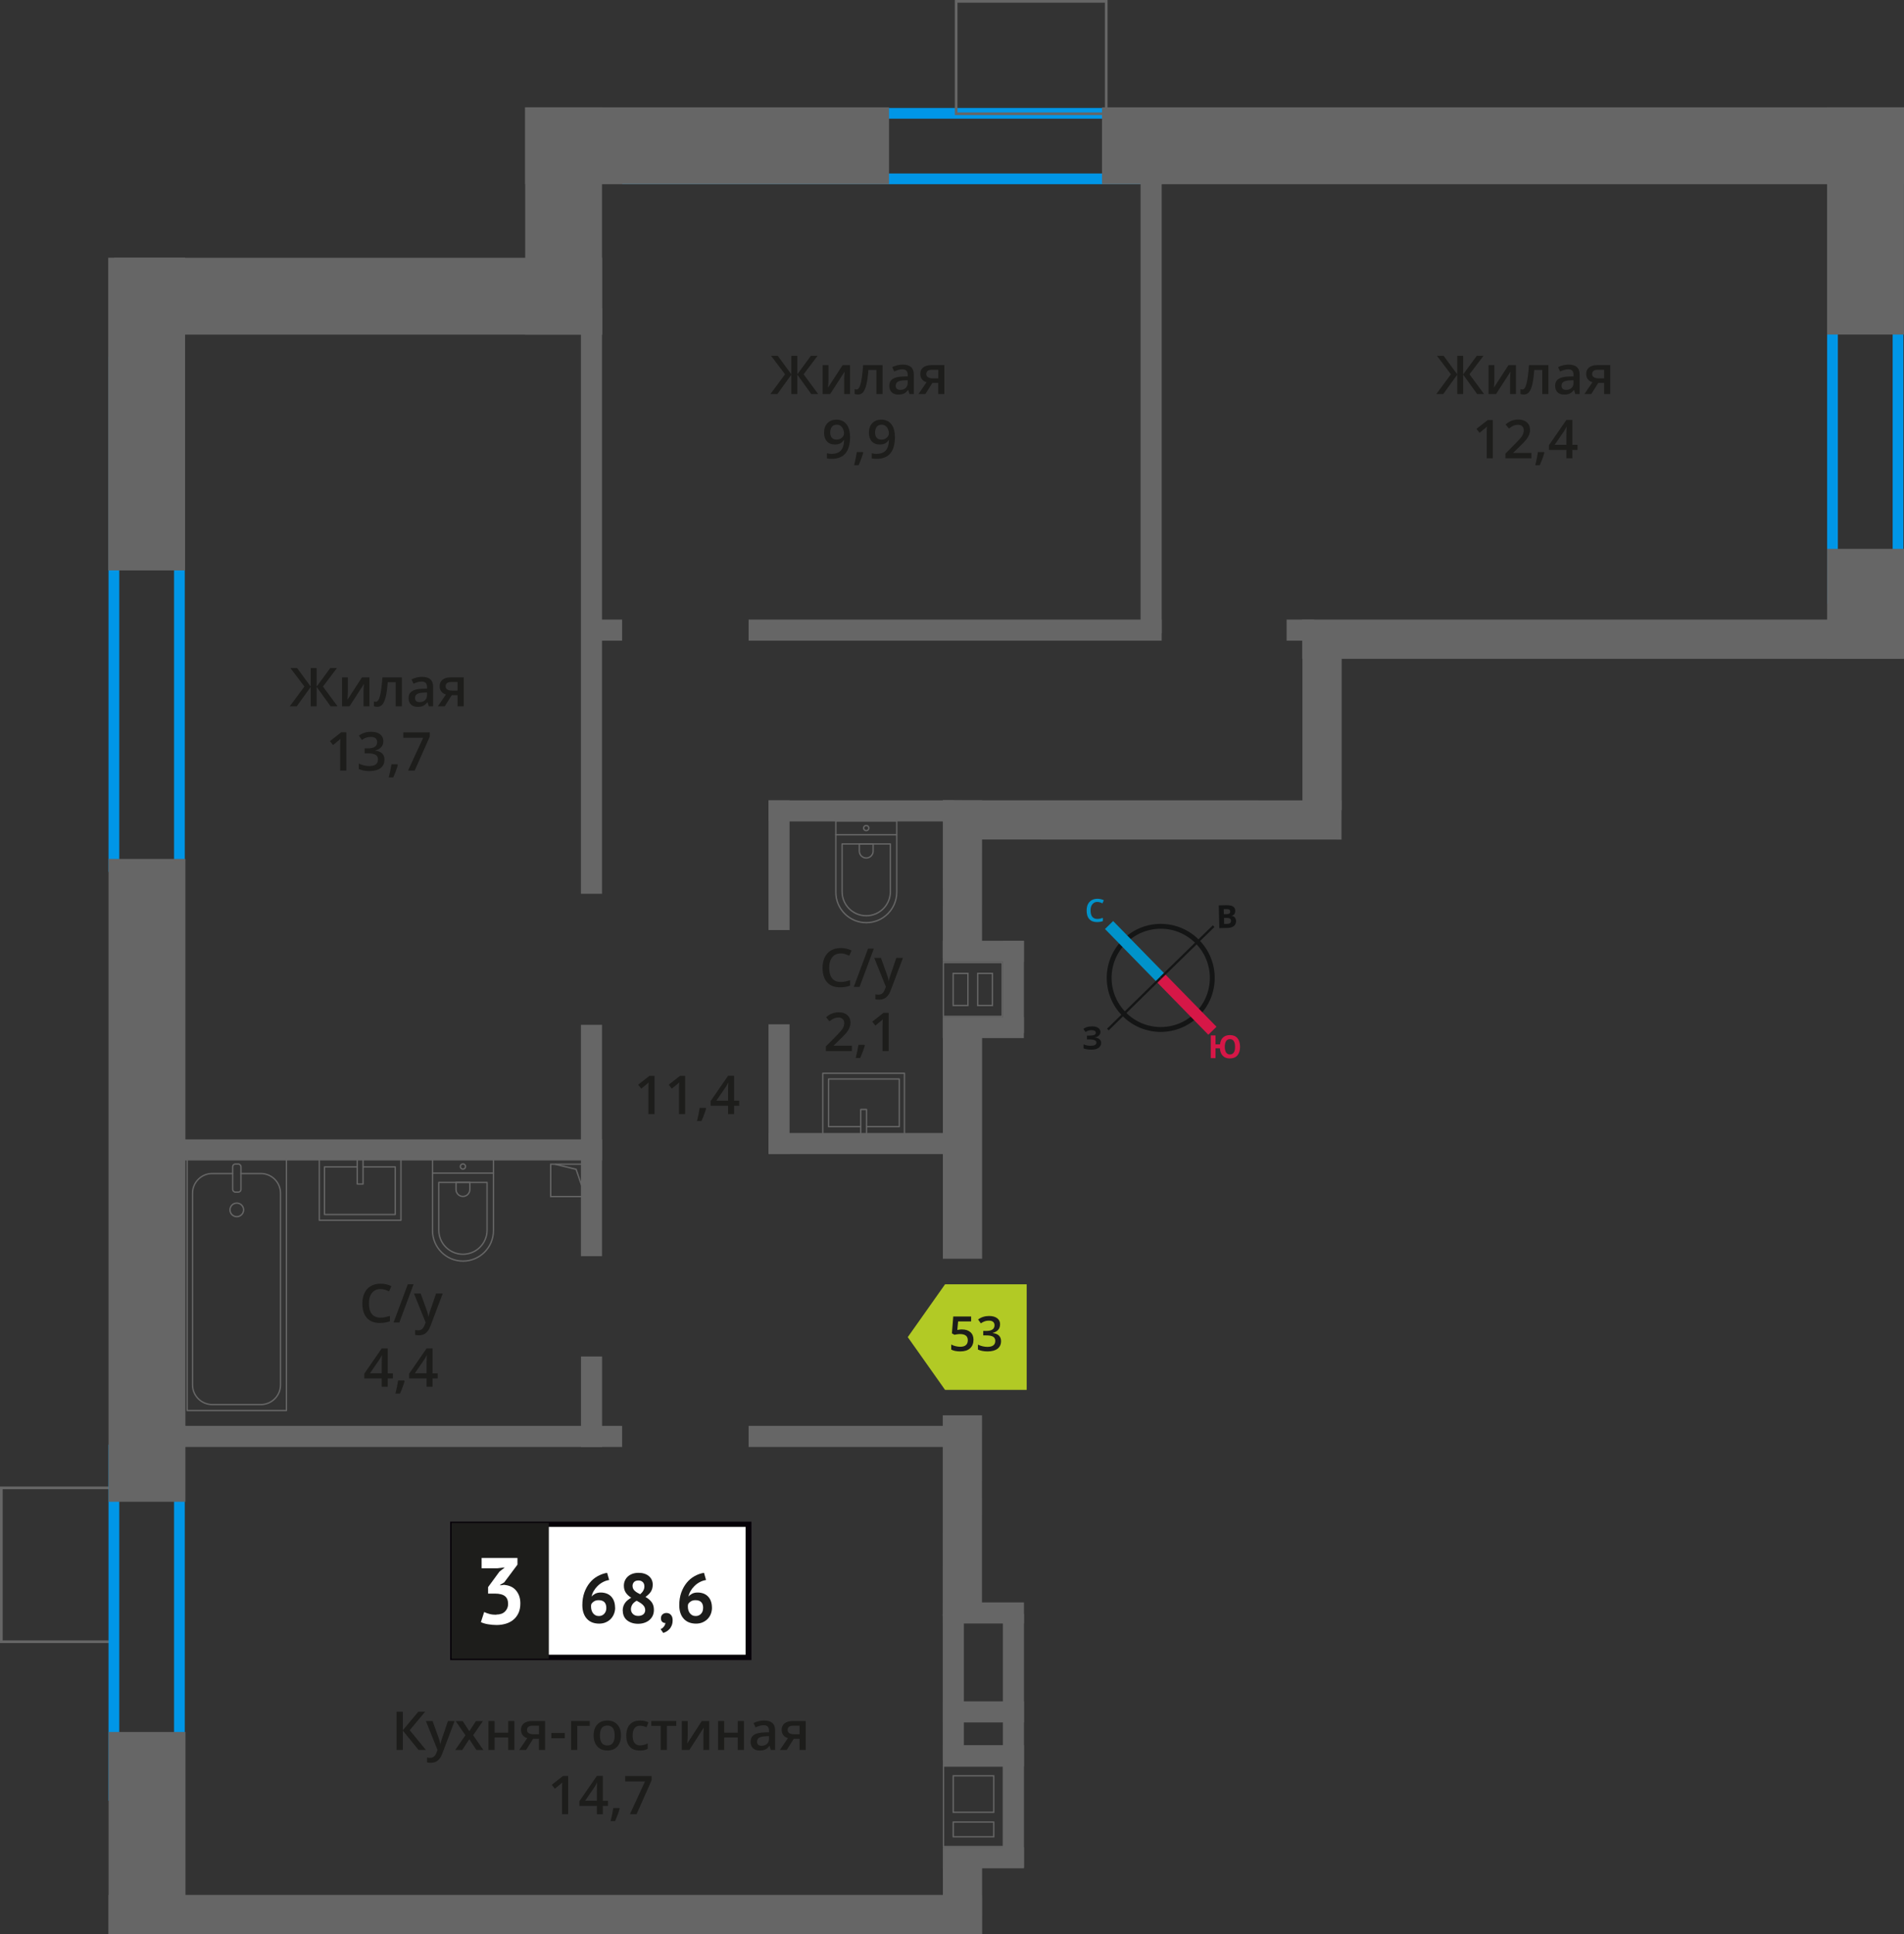 <?xml version="1.0" encoding="UTF-8"?>
<svg xmlns="http://www.w3.org/2000/svg" viewBox="0 0 355.73 361.32">
  <rect x="0" y="0" width="355.73" height="361.32" fill="#333333" stroke="none"/>
  <defs>
    <style>
      .cls-1, .cls-2, .cls-3, .cls-4, .cls-5, .cls-6 {
        fill: none;
      }

      .cls-1, .cls-2, .cls-6 {
        stroke: #666;
      }

      .cls-1, .cls-3, .cls-4, .cls-5, .cls-6 {
        stroke-miterlimit: 10;
      }

      .cls-1, .cls-7 {
        stroke-width: .5px;
      }

      .cls-2 {
        stroke-linecap: round;
        stroke-linejoin: round;
      }

      .cls-2, .cls-6 {
        stroke-width: .25px;
      }

      .cls-3 {
        stroke: #d61747;
      }

      .cls-3, .cls-4 {
        stroke-width: 2.13px;
      }

      .cls-8 {
        fill: #0093ca;
      }

      .cls-8, .cls-9, .cls-10, .cls-11, .cls-12, .cls-13, .cls-14, .cls-15, .cls-16, .cls-17 {
        stroke-width: 0px;
      }

      .cls-9 {
        fill: #666;
      }

      .cls-10 {
        fill: #050007;
      }

      .cls-11 {
        fill: #666;
      }

      .cls-12, .cls-7 {
        fill: #1d1d1b;
      }

      .cls-4 {
        stroke: #0093ca;
      }

      .cls-13 {
        fill: #0096e7;
      }

      .cls-7 {
        stroke: #1d1d1b;
        stroke-miterlimit: 22.93;
      }

      .cls-14 {
        fill: #141515;
      }

      .cls-15 {
        fill: #d61747;
      }

      .cls-5 {
        stroke: #141515;
        stroke-width: .91px;
      }

      .cls-16 {
        fill: #fff;
      }

      .cls-17 {
        fill: #b2ca25;
        fill-rule: evenodd;
      }
    </style>
  </defs>
  <g id="Layer_1" data-name="Layer 1">
    <rect class="cls-1" x="-3.59" y="281.78" width="28.74" height="21.06" transform="translate(303.09 281.53) rotate(90)"/>
  </g>
  <g id="Layer_2" data-name="Layer 2">
    <path class="cls-13" d="M353.61,36.41v74.39h-10.24V36.41h10.24M355.61,34.41h-14.24v78.39h14.24V34.41h0Z"/>
    <path class="cls-13" d="M32.52,68.61v92.25h-10.24v-92.25h10.24M34.52,66.61h-14.24v96.25h14.24v-96.25h0Z"/>
    <path class="cls-13" d="M32.52,271.87v62.51h-10.24v-62.51h10.24M34.52,269.87h-14.24v66.51h14.24v-66.51h0Z"/>
    <path class="cls-13" d="M211.09,22.17v10.24h-92.85v-10.24h92.85M213.09,20.17h-96.85v14.24h96.85v-14.24h0Z"/>
  </g>
  <g id="Layer_3" data-name="Layer 3">
    <rect class="cls-9" x="176.14" y="345.07" width="15.16" height="3.94" transform="translate(367.45 694.08) rotate(180)"/>
    <rect class="cls-9" x="176.14" y="326.01" width="15.16" height="3.94" transform="translate(367.45 655.95) rotate(180)"/>
    <rect class="cls-9" x="176.14" y="317.83" width="15.16" height="3.94" transform="translate(367.45 639.59) rotate(180)"/>
    <rect class="cls-9" x="176.14" y="299.35" width="15.16" height="3.94" transform="translate(367.45 602.63) rotate(180)"/>
    <rect class="cls-9" x="165.67" y="323.19" width="47.33" height="3.94" transform="translate(514.5 135.82) rotate(90)"/>
    <rect class="cls-9" x="164.48" y="313.16" width="27.26" height="3.94" transform="translate(493.24 137.02) rotate(90)"/>
    <path class="cls-11" d="M187.36,330.03v14.79s-10.97,0-10.97,0v-14.79s10.97,0,10.97,0M177.97,338.67h7.81v-6.81s0-.25,0-.25h-7.56s-.25,0-.25,0v6.81s0,.25,0,.25M177.97,343.25h7.56s.25,0,.25,0v-2.75s0-.25,0-.25h-7.56s-.25,0-.25,0v2.75s0,.25,0,.25M187.61,329.78h-11.46s0,0,0,0v15.29s11.47,0,11.47,0v-15.29h0ZM178.22,338.42v-6.56s7.31,0,7.31,0v6.56s-7.31,0-7.31,0h0ZM178.22,343v-2.5s7.31,0,7.31,0v2.5s-7.31,0-7.31,0h0Z"/>
    <g>
      <rect class="cls-6" x="102.89" y="217.48" width="6.04" height="6.04" transform="translate(211.82 441) rotate(-180)"/>
      <polyline class="cls-6" points="108.93 222.22 107.63 218.43 103.69 217.48"/>
    </g>
    <g>
      <g>
        <rect class="cls-2" x="34.97" y="216.57" width="18.55" height="46.92"/>
        <rect class="cls-2" x="43.47" y="217.45" width="1.55" height="5.24" rx=".49" ry=".49"/>
        <path class="cls-2" d="M43.47,219.22h-3.82c-2.03,0-3.68,1.65-3.68,3.68v35.8c0,2.03,1.65,3.68,3.68,3.68h9.08c2.03,0,3.68-1.65,3.68-3.68v-35.8c0-2.03-1.65-3.68-3.68-3.68h-3.71"/>
        <circle class="cls-2" cx="44.24" cy="226.01" r="1.27"/>
      </g>
      <g>
        <path class="cls-2" d="M76.98,220.38h13.32c3.14,0,5.69,2.55,5.69,5.69h0c0,3.14-2.55,5.69-5.69,5.69h-13.32v-11.38h0Z" transform="translate(312.57 139.59) rotate(90)"/>
        <path class="cls-2" d="M79.78,223.07h8.91c2.49,0,4.51,2.02,4.51,4.51h0c0,2.49-2.02,4.51-4.51,4.51h-8.91v-9.02h0Z" transform="translate(314.07 141.1) rotate(90)"/>
        <path class="cls-2" d="M85.17,220.89h1.34c.71,0,1.29.58,1.29,1.29h0c0,.71-.58,1.29-1.29,1.29h-1.34v-2.58h0Z" transform="translate(308.67 135.7) rotate(90)"/>
        <circle class="cls-2" cx="86.49" cy="217.91" r=".48"/>
        <line class="cls-2" x1="80.8" y1="219.15" x2="92.18" y2="219.15"/>
      </g>
      <g>
        <rect class="cls-2" x="61.6" y="214.64" width="11.38" height="15.25" transform="translate(289.55 154.97) rotate(90)"/>
        <polyline class="cls-2" points="67.83 216.57 67.83 221.19 66.75 221.19 66.75 216.57"/>
        <polyline class="cls-2" points="67.83 217.97 73.84 217.97 73.84 226.88 60.63 226.88 60.63 217.97 66.75 217.97"/>
      </g>
    </g>
    <g>
      <path class="cls-2" d="M152.33,157.16h13.32c3.14,0,5.69,2.55,5.69,5.69h0c0,3.14-2.55,5.69-5.69,5.69h-13.32v-11.38h0Z" transform="translate(324.7 1.02) rotate(90)"/>
      <path class="cls-2" d="M155.12,159.85h8.91c2.49,0,4.51,2.02,4.51,4.51h0c0,2.49-2.02,4.51-4.51,4.51h-8.91v-9.02h0Z" transform="translate(326.2 2.53) rotate(90)"/>
      <path class="cls-2" d="M160.52,157.67h1.34c.71,0,1.29.58,1.29,1.29h0c0,.71-.58,1.29-1.29,1.29h-1.34v-2.58h0Z" transform="translate(320.8 -2.87) rotate(90)"/>
      <circle class="cls-2" cx="161.84" cy="154.69" r=".48"/>
      <line class="cls-2" x1="156.15" y1="155.93" x2="167.53" y2="155.93"/>
    </g>
    <g>
      <rect class="cls-2" x="155.66" y="198.55" width="11.38" height="15.25" transform="translate(-44.82 367.53) rotate(-90)"/>
      <polyline class="cls-2" points="160.82 211.87 160.82 207.25 161.89 207.25 161.89 211.87"/>
      <polyline class="cls-2" points="160.82 210.47 154.8 210.47 154.8 201.56 168.01 201.56 168.01 210.47 161.89 210.47"/>
    </g>
    <g>
      <rect class="cls-9" x="176.14" y="175.74" width="15.16" height="3.94" transform="translate(367.43 355.42) rotate(-180)"/>
      <rect class="cls-9" x="176.14" y="189.99" width="15.16" height="3.94" transform="translate(367.43 383.91) rotate(-180)"/>
      <rect class="cls-9" x="180.73" y="182.38" width="17.2" height="3.94" transform="translate(373.68 -4.99) rotate(90)"/>
      <path class="cls-11" d="M187.11,179.93v9.81s-10.73,0-10.73,0v-9.81s10.73,0,10.73,0M182.54,187.96h2.75s.25,0,.25,0v-6s0-.25,0-.25h-3v6.01s0,.25,0,.25M177.96,187.96h3v-6.25h-3v6s0,.25,0,.25M187.36,179.68h-11.23v10.3h0s11.23,0,11.23,0v-10.31h0ZM182.79,187.71v-5.76s2.5,0,2.5,0v5.75s-2.5,0-2.5,0h0ZM178.21,187.71v-5.75s2.5,0,2.5,0v5.75h-2.5Z"/>
    </g>
  </g>
  <g id="Layer_5" data-name="Layer 5">
    <g>
      <g>
        <path class="cls-12" d="M79.57,326.9h-1.37l-2.94-3.62v3.62h-1.17v-7.14h1.17v3.46l2.89-3.46h1.28l-2.88,3.45,3.02,3.69Z"/>
        <path class="cls-12" d="M79.57,321.5h1.25l1.1,3.06c.17.44.28.85.33,1.23h.04c.03-.18.08-.4.16-.65.08-.25.49-1.47,1.24-3.64h1.24l-2.31,6.12c-.42,1.12-1.12,1.68-2.1,1.68-.25,0-.5-.03-.74-.08v-.91c.17.04.37.06.59.06.55,0,.94-.32,1.17-.96l.2-.51-2.17-5.4Z"/>
        <path class="cls-12" d="M86.95,324.15l-1.81-2.64h1.31l1.23,1.89,1.24-1.89h1.3l-1.82,2.64,1.91,2.76h-1.3l-1.33-2.02-1.33,2.02h-1.3l1.9-2.76Z"/>
        <path class="cls-12" d="M92.41,321.5v2.17h2.54v-2.17h1.15v5.4h-1.15v-2.33h-2.54v2.33h-1.15v-5.4h1.15Z"/>
        <path class="cls-12" d="M98.29,326.9h-1.28l1.5-2.21c-.36-.1-.65-.29-.86-.56s-.31-.6-.31-1c0-.51.18-.91.55-1.2s.86-.43,1.49-.43h2.46v5.4h-1.15v-2.08h-1.09l-1.31,2.08ZM98.46,323.14c0,.28.1.48.32.62.21.14.49.21.85.21h1.07v-1.6h-1.25c-.31,0-.55.07-.72.2-.17.13-.26.32-.26.57Z"/>
        <path class="cls-12" d="M103.01,324.71v-.98h2.51v.98h-2.51Z"/>
        <path class="cls-12" d="M110.19,321.5v.9h-2.34v4.5h-1.15v-5.4h3.49Z"/>
        <path class="cls-12" d="M116.02,324.19c0,.88-.23,1.57-.68,2.07-.45.49-1.08.74-1.89.74-.5,0-.95-.11-1.34-.34-.39-.23-.69-.56-.89-.98-.21-.43-.31-.92-.31-1.48,0-.88.22-1.56.67-2.05.45-.49,1.08-.74,1.9-.74s1.4.25,1.86.75.68,1.18.68,2.03ZM112.09,324.19c0,1.25.46,1.87,1.38,1.87s1.37-.62,1.37-1.87-.46-1.85-1.38-1.85c-.48,0-.83.16-1.05.48-.22.32-.32.78-.32,1.37Z"/>
        <path class="cls-12" d="M119.51,327c-.82,0-1.44-.24-1.86-.72-.42-.48-.64-1.16-.64-2.05s.22-1.61.67-2.09c.45-.49,1.09-.73,1.93-.73.57,0,1.08.11,1.54.32l-.35.92c-.49-.19-.89-.28-1.2-.28-.93,0-1.4.62-1.4,1.86,0,.61.12,1.06.35,1.36.23.3.57.46,1.02.46.51,0,.99-.13,1.45-.38v1c-.21.12-.42.21-.66.26-.23.05-.52.08-.85.08Z"/>
        <path class="cls-12" d="M126.35,321.5v.9h-1.76v4.5h-1.15v-4.5h-1.76v-.9h4.67Z"/>
        <path class="cls-12" d="M128.48,321.5v2.77c0,.32-.03.8-.08,1.42l2.71-4.19h1.4v5.4h-1.1v-2.72c0-.15,0-.39.03-.73.02-.34.03-.58.05-.73l-2.7,4.18h-1.4v-5.4h1.1Z"/>
        <path class="cls-12" d="M135.3,321.5v2.17h2.54v-2.17h1.15v5.4h-1.15v-2.33h-2.54v2.33h-1.15v-5.4h1.15Z"/>
        <path class="cls-12" d="M144.01,326.9l-.23-.75h-.04c-.26.33-.52.55-.79.67-.26.12-.6.18-1.02.18-.53,0-.95-.14-1.24-.43-.3-.29-.45-.69-.45-1.22,0-.56.21-.98.62-1.26s1.04-.44,1.89-.46l.93-.03v-.29c0-.35-.08-.6-.24-.77-.16-.17-.41-.26-.75-.26-.28,0-.54.04-.8.12-.25.08-.5.18-.73.29l-.37-.82c.29-.15.61-.27.96-.35.35-.08.68-.12.99-.12.69,0,1.21.15,1.55.45.35.3.53.77.53,1.41v3.64h-.82ZM142.3,326.12c.42,0,.75-.12,1-.35.25-.23.38-.56.38-.98v-.47l-.69.03c-.54.02-.93.11-1.18.27-.25.16-.37.41-.37.74,0,.24.07.43.21.56s.36.2.64.2Z"/>
        <path class="cls-12" d="M146.99,326.9h-1.28l1.5-2.21c-.36-.1-.65-.29-.86-.56s-.31-.6-.31-1c0-.51.18-.91.55-1.2s.86-.43,1.49-.43h2.46v5.4h-1.15v-2.08h-1.09l-1.31,2.08ZM147.15,323.14c0,.28.1.48.32.62.21.14.49.21.85.21h1.07v-1.6h-1.25c-.31,0-.55.07-.72.2-.17.13-.26.32-.26.57Z"/>
        <path class="cls-12" d="M106.16,338.9h-1.15v-4.61c0-.55.01-.99.04-1.31-.08.08-.17.16-.28.26-.11.09-.47.39-1.1.9l-.58-.73,2.1-1.65h.96v7.14Z"/>
        <path class="cls-12" d="M113.59,337.35h-.96v1.56h-1.12v-1.56h-3.26v-.88l3.26-4.72h1.12v4.65h.96v.95ZM111.51,336.39v-1.79c0-.64.02-1.16.05-1.57h-.04c-.09.21-.23.47-.43.78l-1.77,2.58h2.19Z"/>
        <path class="cls-12" d="M115.78,337.85c-.16.61-.44,1.38-.86,2.34h-.84c.22-.88.39-1.7.5-2.45h1.13l.07.11Z"/>
        <path class="cls-12" d="M117.69,338.9l2.82-6.12h-3.71v-1.01h4.94v.8l-2.81,6.33h-1.24Z"/>
      </g>
      <g>
        <rect class="cls-16" x="84.61" y="284.74" width="54.7" height="24.87"/>
        <path class="cls-10" d="M139.3,285.23h-54.1v23.88h54.1v-23.88ZM84.66,284.25h55.73v25.86h-56.28v-25.86h.55Z"/>
        <rect class="cls-7" x="84.61" y="284.74" width="17.68" height="24.87"/>
        <g>
          <path class="cls-12" d="M114.93,300.29c0,.43-.07.82-.22,1.19s-.35.68-.61.95c-.26.27-.58.48-.95.64-.37.16-.78.23-1.22.23s-.87-.07-1.25-.21c-.38-.14-.71-.36-.99-.65s-.5-.65-.65-1.08c-.16-.44-.24-.94-.24-1.51,0-.86.12-1.64.37-2.34s.58-1.3,1-1.82c.42-.52.91-.94,1.48-1.25s1.16-.53,1.78-.63l.38,1.34c-.44.07-.83.21-1.2.41-.37.2-.69.44-.97.72-.28.28-.52.59-.72.93-.2.34-.33.7-.41,1.06.17-.22.4-.4.68-.55s.63-.23,1.04-.23c.39,0,.75.06,1.08.18s.61.3.85.54c.23.24.42.53.55.88.13.35.2.75.2,1.2ZM113.28,300.38c0-.97-.48-1.46-1.44-1.46-.35,0-.64.08-.88.24-.24.16-.41.34-.5.55-.02.1-.03.18-.03.25v.21c0,.21.03.42.09.62.06.2.15.39.27.55.12.16.27.29.45.39.18.1.4.15.65.15.41,0,.74-.14,1-.42s.39-.63.39-1.07Z"/>
          <path class="cls-12" d="M116.34,300.89c0-.3.04-.58.12-.82.08-.24.19-.46.33-.65.14-.2.31-.37.51-.53.2-.16.41-.3.63-.43-.43-.27-.76-.58-1-.93-.24-.35-.37-.79-.37-1.31,0-.34.06-.66.19-.95s.31-.55.55-.77c.24-.22.53-.39.87-.51.34-.12.72-.18,1.15-.18.39,0,.75.05,1.07.16.32.1.6.25.83.44s.41.42.54.7c.13.27.19.58.19.91,0,.51-.12.95-.35,1.31s-.57.68-1.01.98c.52.3.92.64,1.18,1.01.26.37.4.83.4,1.41,0,.39-.07.75-.21,1.06-.14.32-.35.59-.61.82-.26.23-.57.4-.94.53s-.77.19-1.2.19-.83-.06-1.18-.18c-.35-.12-.65-.28-.9-.49-.25-.21-.44-.46-.57-.76s-.2-.63-.2-.99ZM120.54,300.72c0-.2-.05-.38-.14-.55-.1-.17-.22-.32-.37-.45s-.32-.26-.51-.37c-.19-.11-.38-.22-.57-.33-.41.24-.69.49-.84.76s-.23.55-.23.82c0,.35.12.65.36.89s.57.37,1,.37c.39,0,.71-.1.95-.29s.36-.48.36-.86ZM118.18,296.24c0,.21.04.39.12.55.08.16.18.29.32.41.13.12.29.23.46.33.17.1.35.19.53.28.52-.44.78-.93.78-1.46,0-.37-.11-.64-.32-.83-.21-.19-.47-.28-.78-.28-.38,0-.66.1-.84.3-.18.2-.27.44-.27.71Z"/>
          <path class="cls-12" d="M123.49,302.28c0-.3.1-.53.29-.71.2-.17.44-.26.72-.26.37,0,.65.12.86.37.21.24.31.57.31.97s-.06.73-.18,1.01c-.12.28-.27.52-.45.7-.18.19-.37.33-.57.44-.21.11-.39.19-.55.24l-.5-.71c.23-.1.44-.25.61-.47s.27-.45.29-.69c-.2.03-.39-.04-.57-.18-.18-.15-.27-.39-.27-.72Z"/>
          <path class="cls-12" d="M133.02,300.29c0,.43-.07.82-.21,1.19s-.35.68-.61.95c-.26.27-.58.48-.95.64-.37.16-.78.23-1.22.23s-.87-.07-1.25-.21c-.38-.14-.71-.36-.99-.65-.28-.29-.5-.65-.65-1.08-.16-.44-.23-.94-.23-1.51,0-.86.12-1.64.37-2.34s.58-1.3,1-1.82.91-.94,1.47-1.25c.56-.32,1.16-.53,1.78-.63l.38,1.34c-.43.07-.83.21-1.2.41-.37.2-.69.44-.97.72-.28.28-.52.59-.72.93-.2.34-.33.7-.41,1.06.17-.22.4-.4.68-.55s.63-.23,1.04-.23c.39,0,.75.06,1.08.18.33.12.61.3.85.54.24.24.42.53.55.88.13.35.2.75.2,1.2ZM131.37,300.38c0-.97-.48-1.46-1.44-1.46-.35,0-.64.08-.88.24-.24.16-.41.34-.5.55-.02.1-.03.18-.03.25v.21c0,.21.03.42.09.62.06.2.15.39.27.55.12.16.27.29.45.39.18.1.4.15.65.15.41,0,.74-.14,1-.42.26-.28.38-.63.38-1.07Z"/>
        </g>
        <path class="cls-16" d="M92.7,301.61c.72,0,1.28-.19,1.66-.58s.57-.85.57-1.4c0-.67-.2-1.16-.6-1.47s-1.02-.47-1.88-.47h-1.26v-1.21l2.12-2.89,1-.79-1.38.16h-2.95v-1.93h6.7v1.25l-2.47,3.31-.77.47v.09l.74-.1c.41.04.8.13,1.17.28s.69.37.96.66c.27.29.49.64.66,1.06.16.42.25.91.25,1.46,0,.69-.11,1.29-.34,1.79-.23.5-.54.92-.95,1.26s-.87.59-1.41.75c-.54.16-1.12.25-1.74.25-.51,0-1.05-.05-1.6-.14-.55-.09-.99-.23-1.33-.4l.61-1.89c.3.15.64.27,1.01.37s.78.14,1.24.14Z"/>
      </g>
    </g>
    <g>
      <polygon class="cls-17" points="176.57 259.64 176.57 259.64 173.09 254.71 169.6 249.78 173.09 244.84 176.57 239.91 176.57 239.91 176.57 239.91 191.82 239.91 191.82 259.64 176.57 259.64 176.57 259.64"/>
      <g>
        <path class="cls-12" d="M179.77,248.35c.65,0,1.16.17,1.54.51s.57.81.57,1.4c0,.69-.21,1.22-.64,1.61-.43.39-1.04.58-1.83.58-.72,0-1.28-.12-1.69-.35v-.94c.24.13.51.24.82.31s.59.11.86.11c.47,0,.82-.1,1.06-.31.24-.21.36-.51.36-.91,0-.77-.49-1.15-1.47-1.15-.14,0-.31.01-.51.04-.2.03-.38.06-.53.09l-.46-.27.25-3.14h3.34v.92h-2.43l-.15,1.59c.1-.02.23-.04.38-.06.15-.02.33-.04.54-.04Z"/>
        <path class="cls-12" d="M186.84,247.41c0,.41-.12.75-.36,1.02-.24.27-.57.45-1,.55v.04c.52.06.9.22,1.16.48.26.26.39.6.39,1.02,0,.62-.22,1.09-.66,1.43-.44.33-1.06.5-1.86.5-.71,0-1.31-.12-1.8-.35v-.92c.27.13.56.24.87.31s.6.11.88.11c.5,0,.87-.09,1.12-.28.25-.18.37-.47.37-.86,0-.34-.14-.59-.41-.76s-.7-.24-1.28-.24h-.56v-.84h.57c1.03,0,1.54-.35,1.54-1.06,0-.28-.09-.49-.27-.64-.18-.15-.44-.22-.79-.22-.24,0-.48.03-.7.1-.23.07-.49.2-.8.4l-.51-.72c.59-.43,1.27-.65,2.05-.65.65,0,1.15.14,1.52.42s.54.66.54,1.15Z"/>
      </g>
    </g>
    <rect class="cls-1" x="178.64" y=".25" width="28.04" height="21"/>
    <g>
      <path class="cls-12" d="M71.09,240.8c-.67,0-1.2.24-1.58.71-.38.48-.58,1.13-.58,1.97s.18,1.54.55,1.99c.37.45.9.67,1.61.67.3,0,.6-.03.88-.09s.58-.14.88-.23v1c-.56.21-1.19.32-1.9.32-1.04,0-1.85-.32-2.41-.95-.56-.63-.84-1.54-.84-2.72,0-.74.13-1.39.41-1.95.27-.56.67-.98,1.18-1.28.52-.3,1.12-.44,1.81-.44.73,0,1.4.15,2.02.46l-.42.97c-.24-.11-.5-.21-.77-.3-.27-.09-.55-.13-.85-.13Z"/>
      <path class="cls-12" d="M77.27,239.91l-2.66,7.14h-1.08l2.66-7.14h1.08Z"/>
      <path class="cls-12" d="M77.35,241.64h1.25l1.1,3.06c.17.44.28.85.33,1.23h.04c.03-.18.08-.4.16-.65s.49-1.47,1.24-3.64h1.24l-2.31,6.12c-.42,1.12-1.12,1.68-2.1,1.68-.25,0-.5-.03-.74-.08v-.91c.17.04.37.06.59.06.55,0,.94-.32,1.17-.96l.2-.51-2.17-5.4Z"/>
      <path class="cls-12" d="M73.4,257.49h-.96v1.56h-1.12v-1.56h-3.26v-.88l3.26-4.72h1.12v4.65h.96v.95ZM71.32,256.53v-1.79c0-.64.02-1.16.05-1.57h-.04c-.09.21-.23.48-.43.78l-1.77,2.58h2.19Z"/>
      <path class="cls-12" d="M75.59,257.99c-.16.61-.44,1.39-.86,2.34h-.85c.22-.88.39-1.7.5-2.45h1.13l.07.11Z"/>
      <path class="cls-12" d="M81.78,257.49h-.96v1.56h-1.12v-1.56h-3.26v-.88l3.26-4.72h1.12v4.65h.96v.95ZM79.7,256.53v-1.79c0-.64.02-1.16.05-1.57h-.04c-.09.21-.23.48-.43.78l-1.77,2.58h2.19Z"/>
    </g>
    <g>
      <path class="cls-12" d="M157.08,178.1c-.67,0-1.2.24-1.58.71-.38.47-.58,1.13-.58,1.97s.18,1.54.55,1.99c.37.45.9.67,1.6.67.3,0,.6-.03.88-.09.28-.06.58-.14.88-.23v1c-.56.21-1.19.32-1.9.32-1.04,0-1.85-.32-2.41-.95-.56-.63-.84-1.54-.84-2.72,0-.74.14-1.39.41-1.95.27-.56.67-.98,1.18-1.28.51-.3,1.12-.44,1.81-.44.73,0,1.4.15,2.02.46l-.42.97c-.24-.11-.5-.21-.76-.3-.27-.09-.55-.13-.85-.13Z"/>
      <path class="cls-12" d="M163.26,177.21l-2.66,7.14h-1.08l2.66-7.14h1.08Z"/>
      <path class="cls-12" d="M163.34,178.94h1.25l1.1,3.06c.17.44.28.85.33,1.23h.04c.03-.18.08-.4.16-.65.08-.25.49-1.47,1.24-3.64h1.24l-2.31,6.12c-.42,1.12-1.12,1.68-2.1,1.68-.25,0-.5-.03-.74-.08v-.91c.17.04.37.06.59.06.55,0,.94-.32,1.17-.96l.2-.51-2.17-5.4Z"/>
      <path class="cls-12" d="M159.14,196.34h-4.84v-.87l1.84-1.85c.54-.56.9-.95,1.08-1.18.18-.23.31-.45.39-.66s.12-.42.12-.66c0-.32-.1-.58-.29-.76-.19-.19-.46-.28-.8-.28-.27,0-.54.05-.79.15-.25.1-.55.28-.89.55l-.62-.76c.4-.34.78-.57,1.16-.71.37-.14.77-.21,1.2-.21.66,0,1.2.17,1.6.52s.6.81.6,1.4c0,.32-.06.63-.17.92-.12.29-.29.59-.53.9-.24.31-.64.72-1.19,1.25l-1.24,1.2v.05h3.39v1.01Z"/>
      <path class="cls-12" d="M161.58,195.29c-.16.61-.44,1.38-.86,2.34h-.84c.22-.88.39-1.7.5-2.45h1.13l.07.11Z"/>
      <path class="cls-12" d="M166.04,196.34h-1.15v-4.61c0-.55.01-.99.04-1.31-.08.08-.17.16-.28.26-.11.09-.47.39-1.1.9l-.58-.73,2.1-1.65h.96v7.14Z"/>
    </g>
    <g>
      <path class="cls-12" d="M122.3,208.12h-1.15v-4.61c0-.55.01-.99.04-1.31-.08.08-.17.17-.28.26-.11.09-.47.39-1.1.9l-.58-.73,2.1-1.65h.96v7.14Z"/>
      <path class="cls-12" d="M128.01,208.12h-1.15v-4.61c0-.55.01-.99.04-1.31-.08.08-.17.17-.28.26-.11.09-.47.39-1.1.9l-.58-.73,2.1-1.65h.96v7.14Z"/>
      <path class="cls-12" d="M131.92,207.07c-.16.61-.44,1.39-.86,2.34h-.84c.22-.88.39-1.7.5-2.45h1.13l.07.11Z"/>
      <path class="cls-12" d="M138.11,206.56h-.96v1.56h-1.12v-1.56h-3.26v-.88l3.26-4.72h1.12v4.65h.96v.95ZM136.03,205.61v-1.79c0-.64.02-1.16.05-1.57h-.04c-.09.21-.23.48-.43.78l-1.77,2.58h2.19Z"/>
    </g>
    <g>
      <path class="cls-12" d="M271.08,69.92l-2.61-3.45h1.25l2.54,3.46v-3.46h1.11v3.46l2.54-3.46h1.25l-2.61,3.45,2.72,3.69h-1.29l-2.61-3.62v3.62h-1.11v-3.62l-2.61,3.62h-1.3l2.73-3.69Z"/>
      <path class="cls-12" d="M279.2,68.21v2.77c0,.32-.03.8-.08,1.42l2.71-4.19h1.4v5.4h-1.1v-2.72c0-.15,0-.39.03-.73.02-.34.03-.58.05-.73l-2.7,4.18h-1.4v-5.4h1.1Z"/>
      <path class="cls-12" d="M289.3,73.61h-1.16v-4.5h-1.49c-.09,1.16-.21,2.06-.37,2.71-.16.65-.36,1.13-.61,1.43-.25.3-.57.45-.97.45-.25,0-.46-.04-.63-.11v-.9c.12.05.24.07.36.07.33,0,.59-.37.78-1.12.19-.75.34-1.89.45-3.43h3.63v5.4Z"/>
      <path class="cls-12" d="M294.32,73.61l-.23-.75h-.04c-.26.33-.52.55-.79.67s-.6.18-1.02.18c-.53,0-.95-.14-1.24-.43-.3-.29-.45-.69-.45-1.22,0-.56.21-.98.62-1.26s1.04-.44,1.89-.46l.93-.03v-.29c0-.35-.08-.6-.24-.77-.16-.17-.41-.26-.75-.26-.28,0-.54.04-.8.12s-.5.18-.73.29l-.37-.82c.29-.15.61-.27.96-.35s.68-.12.99-.12c.69,0,1.21.15,1.55.45.35.3.53.77.53,1.41v3.64h-.82ZM292.61,72.83c.42,0,.75-.12,1-.35.25-.23.38-.56.38-.98v-.47l-.69.03c-.54.02-.93.11-1.18.27-.25.16-.37.41-.37.74,0,.24.07.43.21.56s.36.2.64.2Z"/>
      <path class="cls-12" d="M297.3,73.61h-1.28l1.5-2.21c-.36-.1-.65-.29-.86-.56s-.31-.6-.31-1c0-.51.18-.91.55-1.2s.86-.43,1.49-.43h2.46v5.4h-1.15v-2.08h-1.09l-1.31,2.08ZM297.46,69.85c0,.28.1.48.32.62.21.14.49.21.85.21h1.07v-1.6h-1.25c-.31,0-.55.07-.72.2-.17.13-.26.32-.26.57Z"/>
      <path class="cls-12" d="M278.92,85.61h-1.15v-4.61c0-.55.01-.99.04-1.31-.08.08-.17.16-.28.26-.11.09-.47.39-1.1.9l-.58-.73,2.1-1.65h.96v7.14Z"/>
      <path class="cls-12" d="M286.1,85.61h-4.84v-.87l1.84-1.85c.54-.56.9-.95,1.08-1.18.18-.23.31-.45.39-.66s.12-.42.12-.66c0-.32-.1-.58-.29-.76-.19-.19-.46-.28-.8-.28-.27,0-.54.05-.79.15-.25.1-.55.28-.89.55l-.62-.76c.4-.34.78-.57,1.16-.71s.77-.21,1.2-.21c.66,0,1.2.17,1.6.52s.6.81.6,1.4c0,.32-.06.63-.17.92-.12.29-.29.59-.53.9-.24.31-.64.72-1.19,1.25l-1.24,1.2v.05h3.39v1.01Z"/>
      <path class="cls-12" d="M288.54,84.56c-.16.61-.44,1.39-.86,2.34h-.84c.22-.88.39-1.7.5-2.45h1.13l.07.11Z"/>
      <path class="cls-12" d="M294.73,84.05h-.96v1.56h-1.12v-1.56h-3.26v-.88l3.26-4.72h1.12v4.65h.96v.95ZM292.65,83.1v-1.79c0-.64.02-1.16.05-1.57h-.04c-.09.21-.23.48-.43.78l-1.77,2.58h2.19Z"/>
    </g>
    <g>
      <path class="cls-12" d="M146.67,69.92l-2.61-3.45h1.25l2.54,3.46v-3.46h1.11v3.46l2.54-3.46h1.25l-2.61,3.45,2.72,3.69h-1.29l-2.61-3.62v3.62h-1.11v-3.62l-2.61,3.62h-1.3l2.73-3.69Z"/>
      <path class="cls-12" d="M154.79,68.21v2.77c0,.32-.03.8-.08,1.42l2.71-4.19h1.4v5.4h-1.1v-2.72c0-.15,0-.39.03-.73.02-.34.03-.58.05-.73l-2.7,4.18h-1.4v-5.4h1.1Z"/>
      <path class="cls-12" d="M164.9,73.61h-1.16v-4.5h-1.49c-.09,1.16-.21,2.06-.37,2.71-.16.65-.36,1.13-.61,1.43-.25.3-.57.45-.97.45-.25,0-.46-.04-.63-.11v-.9c.12.05.24.07.36.07.33,0,.59-.37.78-1.12.19-.75.34-1.89.45-3.43h3.63v5.4Z"/>
      <path class="cls-12" d="M169.92,73.61l-.23-.75h-.04c-.26.33-.52.55-.79.67s-.6.18-1.02.18c-.53,0-.95-.14-1.24-.43-.3-.29-.45-.69-.45-1.22,0-.56.21-.98.62-1.26s1.04-.44,1.89-.46l.93-.03v-.29c0-.35-.08-.6-.24-.77-.16-.17-.41-.26-.75-.26-.28,0-.54.04-.8.12s-.5.18-.73.29l-.37-.82c.29-.15.61-.27.96-.35s.68-.12.99-.12c.69,0,1.21.15,1.55.45.35.3.53.77.53,1.41v3.64h-.82ZM168.21,72.83c.42,0,.75-.12,1-.35.25-.23.38-.56.38-.98v-.47l-.69.03c-.54.02-.93.11-1.18.27-.25.16-.37.41-.37.74,0,.24.07.43.21.56s.36.2.64.2Z"/>
      <path class="cls-12" d="M172.89,73.61h-1.28l1.5-2.21c-.36-.1-.65-.29-.86-.56s-.31-.6-.31-1c0-.51.18-.91.55-1.2s.86-.43,1.49-.43h2.46v5.4h-1.15v-2.08h-1.09l-1.31,2.08ZM173.06,69.85c0,.28.1.48.32.62.21.14.49.21.85.21h1.07v-1.6h-1.25c-.31,0-.55.07-.72.2-.17.13-.26.32-.26.57Z"/>
      <path class="cls-12" d="M158.83,81.52c0,1.41-.28,2.46-.85,3.15s-1.42,1.04-2.56,1.04c-.43,0-.74-.03-.93-.08v-.96c.29.08.58.12.87.12.77,0,1.35-.21,1.73-.62s.59-1.07.62-1.96h-.06c-.19.29-.42.5-.7.63-.27.13-.59.2-.96.2-.63,0-1.13-.2-1.49-.59s-.54-.93-.54-1.62c0-.75.21-1.34.63-1.78.42-.44.99-.66,1.71-.66.51,0,.95.12,1.33.37s.67.61.87,1.08.31,1.03.31,1.69ZM156.34,79.33c-.4,0-.7.13-.91.39s-.32.62-.32,1.09c0,.41.1.73.3.96.2.23.5.35.9.35s.71-.12.98-.35.4-.5.4-.81c0-.29-.06-.56-.17-.81-.11-.25-.27-.45-.47-.6s-.43-.22-.69-.22Z"/>
      <path class="cls-12" d="M161.28,84.56c-.16.61-.44,1.39-.86,2.34h-.84c.22-.88.39-1.7.5-2.45h1.13l.07.11Z"/>
      <path class="cls-12" d="M167.21,81.52c0,1.41-.28,2.46-.85,3.15s-1.42,1.04-2.56,1.04c-.43,0-.74-.03-.93-.08v-.96c.29.08.58.12.87.12.77,0,1.35-.21,1.73-.62s.59-1.07.62-1.96h-.06c-.19.29-.42.5-.7.63-.27.13-.59.2-.96.2-.63,0-1.13-.2-1.49-.59s-.54-.93-.54-1.62c0-.75.21-1.34.63-1.78.42-.44.99-.66,1.71-.66.51,0,.95.12,1.33.37s.67.61.87,1.08.31,1.03.31,1.69ZM164.72,79.33c-.4,0-.7.13-.91.39s-.32.62-.32,1.09c0,.41.1.73.3.96.2.23.5.35.9.35s.71-.12.98-.35.4-.5.4-.81c0-.29-.06-.56-.17-.81-.11-.25-.27-.45-.47-.6s-.43-.22-.69-.22Z"/>
    </g>
    <g>
      <path class="cls-12" d="M56.87,128.25l-2.61-3.45h1.25l2.54,3.46v-3.46h1.11v3.46l2.54-3.46h1.25l-2.61,3.45,2.72,3.69h-1.29l-2.61-3.62v3.62h-1.11v-3.62l-2.61,3.62h-1.3l2.73-3.69Z"/>
      <path class="cls-12" d="M64.99,126.54v2.77c0,.32-.03.8-.08,1.42l2.71-4.19h1.4v5.4h-1.1v-2.72c0-.15,0-.39.03-.73.02-.34.03-.58.05-.73l-2.7,4.18h-1.4v-5.4h1.1Z"/>
      <path class="cls-12" d="M75.09,131.94h-1.16v-4.5h-1.49c-.09,1.16-.21,2.06-.37,2.71-.16.65-.36,1.13-.61,1.43-.25.3-.57.45-.97.45-.25,0-.46-.04-.63-.11v-.9c.12.05.24.07.36.07.33,0,.59-.37.78-1.12.19-.75.34-1.89.45-3.43h3.63v5.4Z"/>
      <path class="cls-12" d="M80.11,131.94l-.23-.75h-.04c-.26.33-.52.55-.79.67s-.6.18-1.02.18c-.53,0-.95-.14-1.24-.43-.3-.29-.45-.69-.45-1.22,0-.56.21-.98.62-1.26s1.04-.44,1.89-.46l.93-.03v-.29c0-.35-.08-.6-.24-.77-.16-.17-.41-.26-.75-.26-.28,0-.54.04-.8.12s-.5.18-.73.29l-.37-.82c.29-.15.61-.27.96-.35s.68-.12.99-.12c.69,0,1.21.15,1.55.45.35.3.53.77.53,1.41v3.64h-.82ZM78.4,131.16c.42,0,.75-.12,1-.35.25-.23.38-.56.38-.98v-.47l-.69.03c-.54.02-.93.11-1.18.27-.25.16-.37.41-.37.74,0,.24.07.43.21.56s.36.2.64.2Z"/>
      <path class="cls-12" d="M83.09,131.94h-1.28l1.5-2.21c-.36-.1-.65-.29-.86-.56s-.31-.6-.31-1c0-.51.18-.91.55-1.2s.86-.43,1.49-.43h2.46v5.4h-1.15v-2.08h-1.09l-1.31,2.08ZM83.25,128.18c0,.28.1.48.32.62.21.14.49.21.85.21h1.07v-1.6h-1.25c-.31,0-.55.07-.72.2-.17.13-.26.32-.26.57Z"/>
      <path class="cls-12" d="M64.71,143.94h-1.15v-4.61c0-.55.01-.99.04-1.31-.08.08-.17.16-.28.26-.11.09-.47.39-1.1.9l-.58-.73,2.1-1.65h.96v7.14Z"/>
      <path class="cls-12" d="M71.62,138.44c0,.45-.13.83-.4,1.13s-.63.5-1.11.61v.04c.57.07,1,.25,1.29.53s.43.66.43,1.14c0,.69-.24,1.22-.73,1.59s-1.17.56-2.07.56c-.79,0-1.46-.13-2-.39v-1.02c.3.15.62.27.96.35s.66.12.98.12c.55,0,.97-.1,1.24-.31s.41-.52.41-.95c0-.38-.15-.66-.45-.84s-.78-.27-1.43-.27h-.62v-.93h.63c1.14,0,1.71-.39,1.71-1.18,0-.31-.1-.54-.3-.71s-.49-.25-.88-.25c-.27,0-.53.04-.78.11s-.55.23-.89.45l-.56-.8c.65-.48,1.41-.72,2.28-.72.72,0,1.28.15,1.68.46s.61.74.61,1.28Z"/>
      <path class="cls-12" d="M74.33,142.89c-.16.61-.44,1.39-.86,2.34h-.84c.22-.88.39-1.7.5-2.45h1.13l.07.11Z"/>
      <path class="cls-12" d="M76.24,143.94l2.82-6.12h-3.71v-1.01h4.94v.8l-2.81,6.33h-1.24Z"/>
    </g>
  </g>
  <g id="Layer_6" data-name="Layer 6">
    <rect class="cls-9" x="161.05" y="279.51" width="37.52" height="7.33" transform="translate(463.01 103.39) rotate(90.01)"/>
    <rect class="cls-9" x="172.93" y="350.77" width="13.76" height="7.33" transform="translate(534.29 174.71) rotate(90.01)"/>
    <rect class="cls-9" x="158.11" y="209.77" width="43.38" height="7.33" transform="translate(393.26 33.65) rotate(90)"/>
    <rect class="cls-9" x="165.06" y="160.6" width="29.52" height="7.33" transform="translate(344.11 -15.53) rotate(90.01)"/>
    <rect class="cls-9" x="176.15" y="149.52" width="74.47" height="7.33" transform="translate(426.76 306.39) rotate(-179.99)"/>
    <rect class="cls-9" x="229.28" y="129.93" width="35.41" height="7.33" transform="translate(380.6 -113.37) rotate(90)"/>
    <rect class="cls-9" x="20.28" y="353.98" width="163.16" height="7.33"/>
    <rect class="cls-9" x="243.3" y="115.74" width="112.3" height="7.33"/>
    <rect class="cls-9" x="338.27" y="105.62" width="20.54" height="14.36" transform="translate(461.35 -235.74) rotate(90)"/>
    <rect class="cls-9" x="327.32" y="34.1" width="42.45" height="14.36" transform="translate(389.82 -307.27) rotate(90)"/>
    <rect class="cls-9" x="84.08" y="34.1" width="42.45" height="14.36" transform="translate(146.58 -64.03) rotate(90)"/>
    <rect class="cls-9" x="205.9" y="20.05" width="149.83" height="14.36" transform="translate(561.62 54.46) rotate(-180)"/>
    <rect class="cls-9" x="21.32" y="48.14" width="91.17" height="14.36" transform="translate(133.81 110.65) rotate(-180)"/>
    <rect class="cls-9" x="98.12" y="20.05" width="67.98" height="14.36" transform="translate(264.22 54.46) rotate(-180)"/>
    <rect class="cls-9" x="8.57" y="335.24" width="37.77" height="14.36" transform="translate(369.89 314.97) rotate(90)"/>
    <rect class="cls-9" x="-32.59" y="213.32" width="120.09" height="14.36" transform="translate(247.96 193.04) rotate(90)"/>
    <rect class="cls-9" x="-1.81" y="70.17" width="58.42" height="14.36" transform="translate(104.75 49.95) rotate(90)"/>
    <rect class="cls-9" x="29.1" y="266.36" width="87.13" height="3.94"/>
    <rect class="cls-9" x="139.86" y="266.36" width="38.35" height="3.94"/>
    <rect class="cls-9" x="143.59" y="211.65" width="34.62" height="3.94"/>
    <rect class="cls-9" x="139.86" y="115.74" width="77.18" height="3.94"/>
    <rect class="cls-9" x="111.09" y="115.74" width="5.14" height="3.94"/>
    <rect class="cls-9" x="240.38" y="115.74" width="5.14" height="3.94"/>
    <rect class="cls-9" x="143.59" y="149.51" width="34.62" height="3.94"/>
    <rect class="cls-9" x="29.1" y="212.84" width="83.38" height="3.94"/>
    <rect class="cls-9" x="172.22" y="73.47" width="85.72" height="3.94" transform="translate(290.51 -139.64) rotate(90)"/>
    <rect class="cls-9" x="55.81" y="110.3" width="109.41" height="3.94" transform="translate(222.78 1.74) rotate(90)"/>
    <rect class="cls-9" x="88.91" y="211.09" width="43.22" height="3.94" transform="translate(323.57 102.53) rotate(90)"/>
    <rect class="cls-9" x="133.44" y="159.66" width="24.23" height="3.94" transform="translate(307.18 16.07) rotate(90)"/>
    <rect class="cls-9" x="133.44" y="201.5" width="24.23" height="3.94" transform="translate(349.02 57.91) rotate(90)"/>
    <rect class="cls-9" x="102.07" y="259.87" width="16.9" height="3.94" transform="translate(372.36 151.33) rotate(90)"/>
    <g>
      <path class="cls-5" d="M210.14,175.79c3.8-3.73,9.9-3.66,13.61.16,3.71,3.79,3.66,9.9-.16,13.61-3.8,3.73-9.9,3.66-13.61-.16-3.73-3.8-3.66-9.9.16-13.61Z"/>
      <line class="cls-4" x1="207.21" y1="172.8" x2="216.86" y2="182.67"/>
      <line class="cls-3" x1="226.52" y1="192.55" x2="216.86" y2="182.67"/>
      <polygon class="cls-14" points="206.83 192.17 216.71 182.51 217.01 182.82 207.14 192.48 206.83 192.17"/>
      <rect class="cls-14" x="214.9" y="177.63" width="13.81" height=".44" transform="translate(-61.16 205.41) rotate(-44.29)"/>
      <path class="cls-8" d="M205.02,168.48c-.4,0-.7.15-.93.44-.23.27-.34.67-.34,1.16s.11.91.32,1.18c.23.27.53.4.95.4.19,0,.36-.02.53-.06s.34-.08.51-.13v.59c-.32.13-.7.19-1.12.19-.63,0-1.1-.19-1.43-.57-.34-.36-.49-.91-.49-1.6,0-.44.08-.84.23-1.16.17-.32.4-.59.7-.76.3-.17.67-.27,1.08-.27s.82.1,1.2.27l-.25.59c-.15-.08-.3-.13-.46-.19-.17-.04-.32-.08-.51-.08"/>
      <path class="cls-15" d="M231.68,195.55c0,.69-.17,1.22-.49,1.6-.32.38-.8.57-1.41.57-.55,0-.99-.15-1.31-.48-.32-.32-.51-.8-.55-1.41h-.82v1.83h-.89v-4.24h.89v1.67h.84c.06-.57.25-.99.57-1.29.32-.29.74-.44,1.29-.44.61,0,1.07.19,1.39.57.32.38.49.91.49,1.62M228.83,195.55c0,.46.1.82.25,1.07.17.23.4.36.7.36.65,0,.97-.48.97-1.43,0-.48-.08-.84-.25-1.08-.15-.23-.38-.36-.7-.36s-.55.13-.72.36c-.15.25-.25.61-.25,1.08"/>
      <path class="cls-14" d="M227.71,169.13l1.33-.03c.59-.01,1.03.05,1.3.22.29.16.43.43.44.81,0,.25-.05.46-.16.63-.13.15-.28.27-.47.3v.04c.27.05.46.16.58.31.12.17.2.4.21.66,0,.38-.14.69-.4.9-.28.23-.66.36-1.13.37l-1.6.04-.1-4.24ZM228.66,170.78h.51c.25-.02.42-.06.53-.14.11-.08.15-.19.14-.38,0-.15-.06-.27-.18-.34-.12-.07-.31-.11-.57-.1h-.46s.02.96.02.96ZM228.68,171.49l.03,1.1h.57c.25-.02.44-.06.55-.16.11-.1.17-.25.16-.44,0-.34-.26-.53-.75-.52h-.55Z"/>
      <path class="cls-14" d="M205.6,192.78c0,.27-.1.49-.3.67-.19.19-.44.3-.78.34v.02c.4.04.69.15.89.32.21.17.32.4.32.68,0,.4-.17.7-.48.93-.32.23-.76.34-1.31.34-.63,0-1.12-.08-1.5-.23v-.76c.17.08.4.15.65.21.23.04.46.06.69.06.7,0,1.07-.19,1.07-.61,0-.19-.11-.34-.34-.44-.23-.1-.57-.15-1.03-.15h-.4v-.7h.36c.46,0,.78-.04.99-.11.19-.09.3-.23.3-.44,0-.13-.06-.25-.19-.34-.13-.08-.32-.13-.59-.13-.4,0-.78.11-1.14.34l-.4-.59c.25-.15.49-.29.78-.36.27-.06.57-.1.89-.1.46,0,.84.1,1.1.29.27.19.42.44.42.76"/>
    </g>
  </g>
</svg>